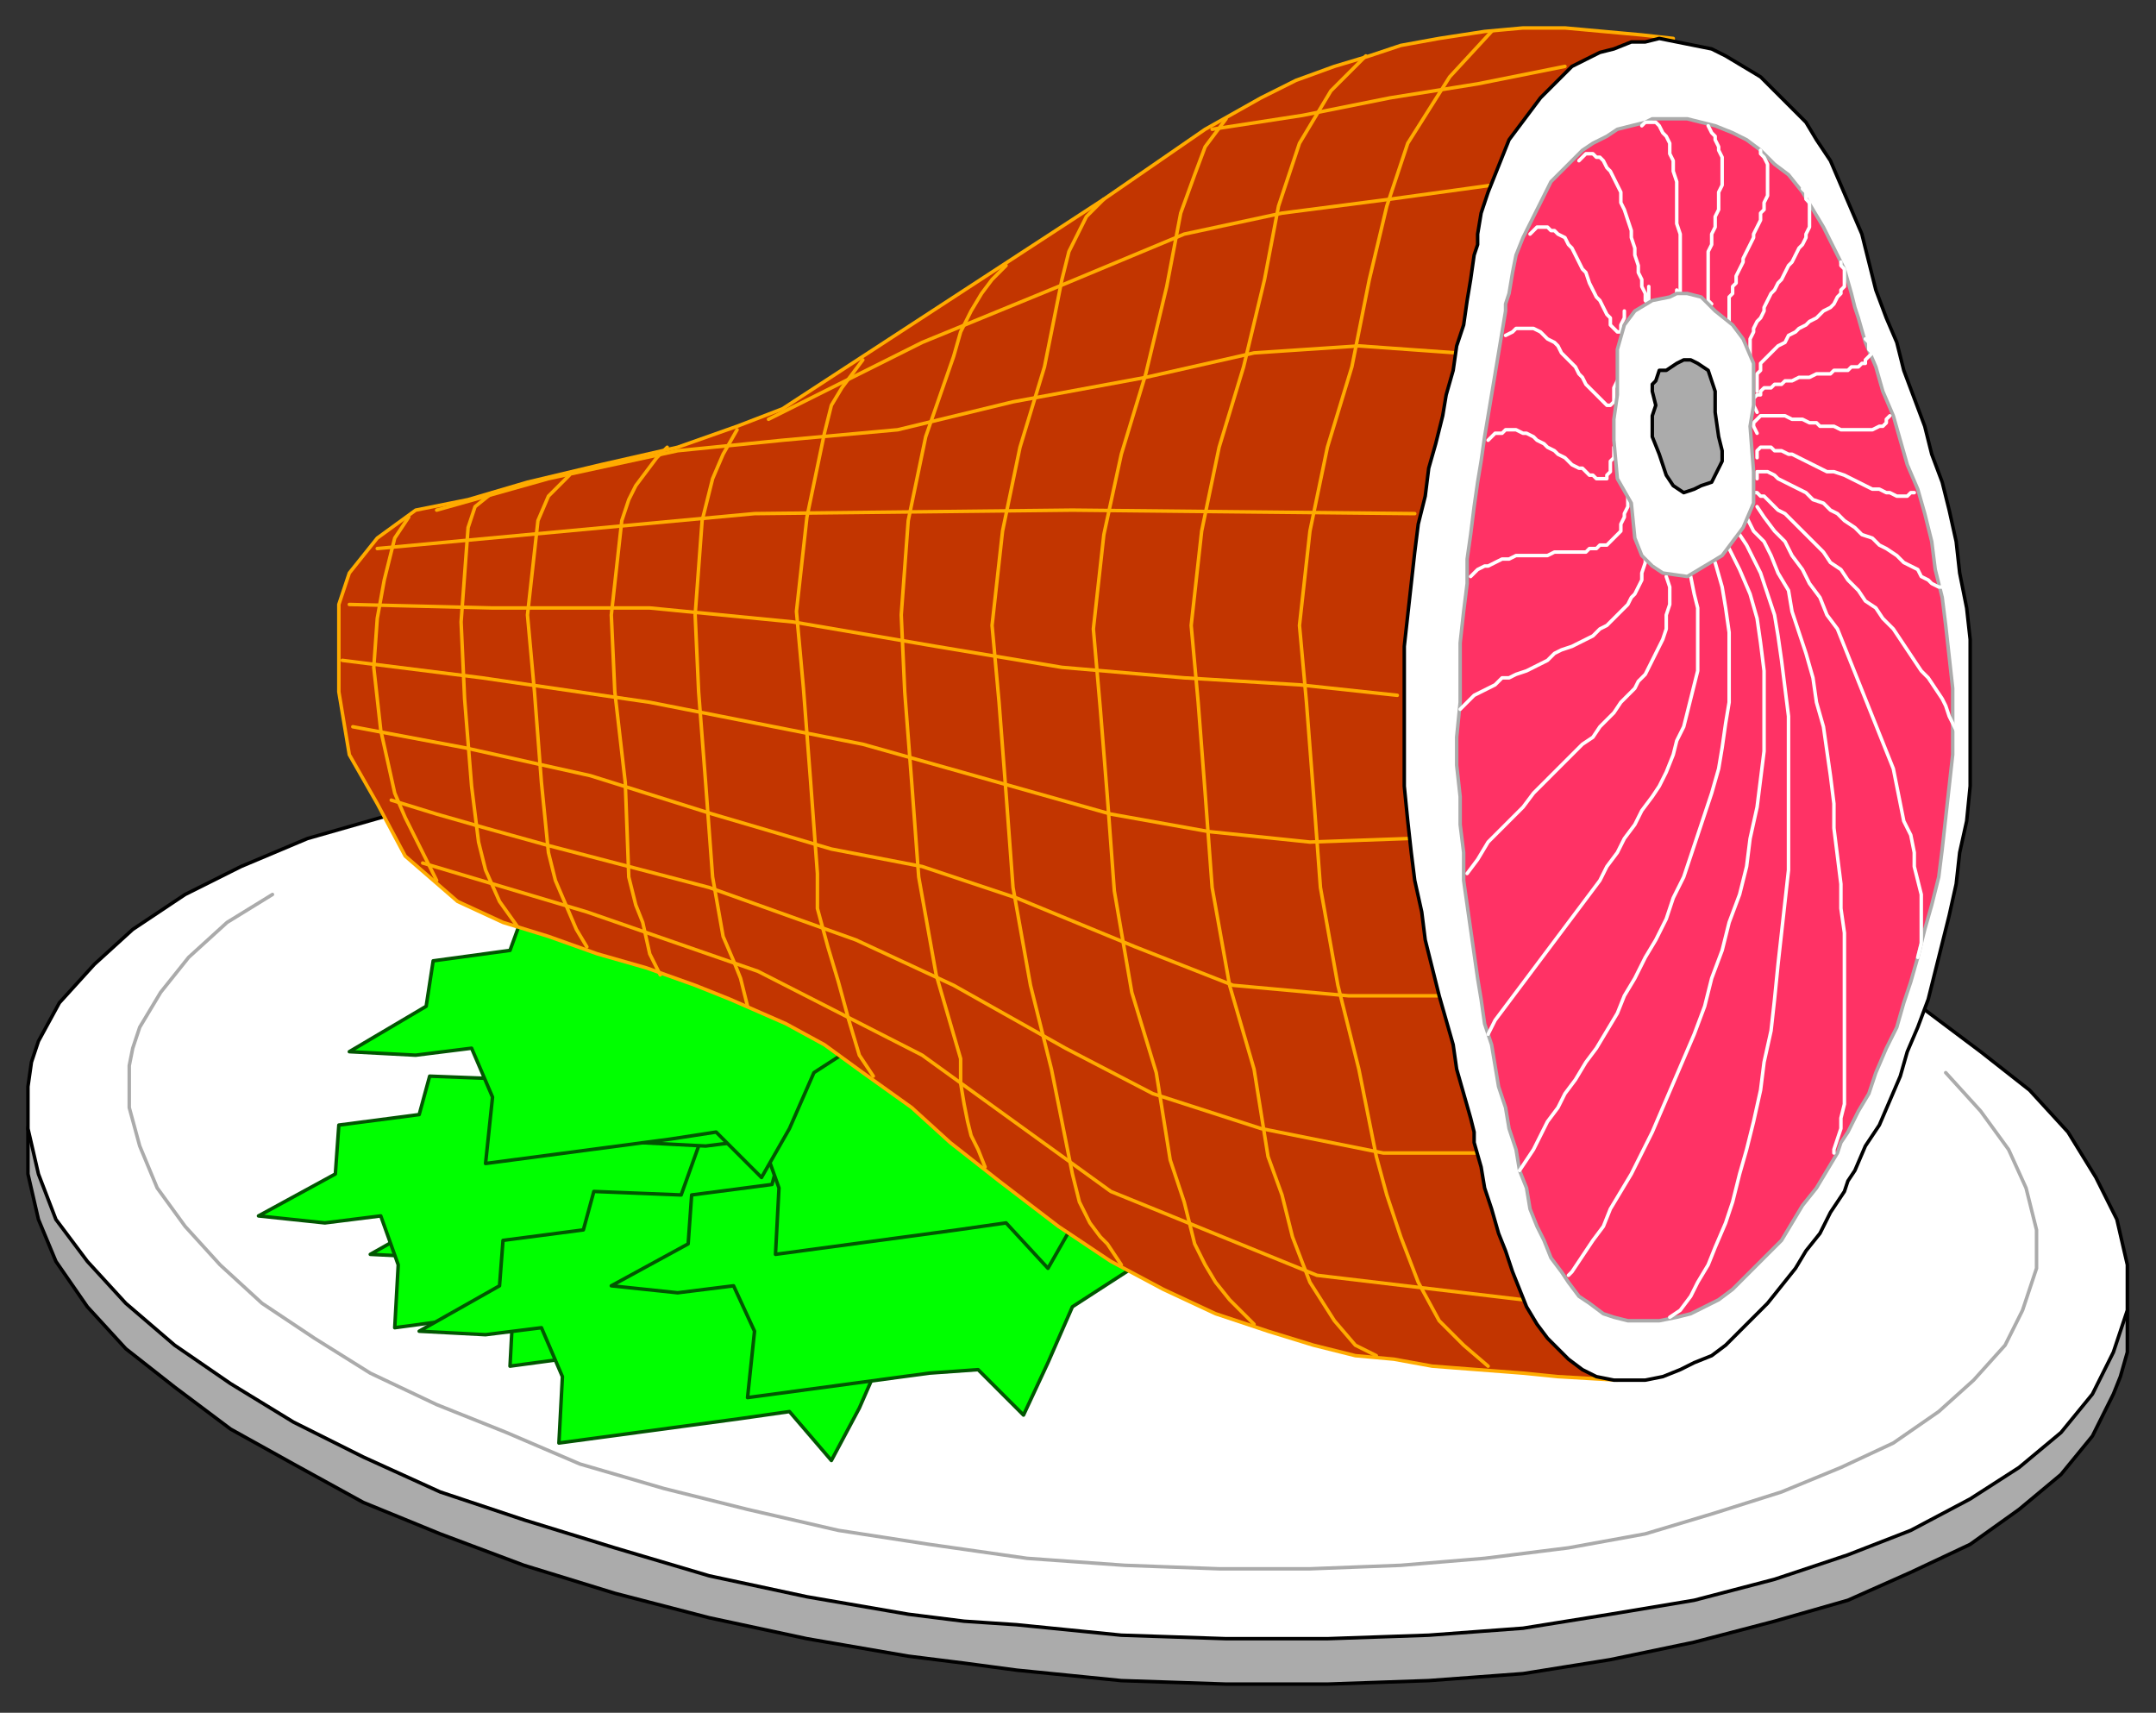<?xml version="1.0" encoding="UTF-8" standalone="no"?>
<svg
   xmlns:dc="http://purl.org/dc/elements/1.1/"
   xmlns:cc="http://creativecommons.org/ns#"
   xmlns:rdf="http://www.w3.org/1999/02/22-rdf-syntax-ns#"
   xmlns:svg="http://www.w3.org/2000/svg"
   xmlns="http://www.w3.org/2000/svg"
   xmlns:sodipodi="http://sodipodi.sourceforge.net/DTD/sodipodi-0.dtd"
   xmlns:inkscape="http://www.inkscape.org/namespaces/inkscape"
   version="1.0"
   width="130.605mm"
   height="103.738mm"
   id="svg119"
   sodipodi:docname="MEAT001.WMF">
  <rect width="100%" height="100%" fill="#333333" stroke="none"/>
  <sodipodi:namedview
     pagecolor="#ffffff"
     bordercolor="#666666"
     borderopacity="1"
     objecttolerance="10"
     gridtolerance="10"
     guidetolerance="10"
     inkscape:pageopacity="0"
     inkscape:pageshadow="2"
     inkscape:window-width="640"
     inkscape:window-height="480"
     id="namedview121" />
  <defs
     id="defs3">
    <pattern
       id="WMFhbasepattern"
       patternUnits="userSpaceOnUse"
       width="6"
       height="6"
       x="0"
       y="0" />
  </defs>
  <path
     style="fill:#ababab;fill-rule:evenodd;fill-opacity:1;stroke:#000000;stroke-width:0.8px;stroke-linecap:round;stroke-linejoin:round;stroke-miterlimit:4;stroke-dasharray:none;stroke-opacity:1;"
     d="  M 260.729,186.362   L 272.726,187.962   L 284.722,188.762   L 308.716,192.761   L 331.11,198.36   L 352.704,203.959   L 372.698,210.357   L 391.893,216.756   L 409.488,224.755   L 426.284,232.753   L 440.68,241.551   L 453.476,250.349   L 464.673,259.947   L 473.471,269.546   L 479.869,279.144   L 484.668,289.541   L 487.067,299.939   L 487.067,309.537   L 485.468,315.136   L 483.868,319.135   L 479.069,328.734   L 471.871,337.532   L 462.274,345.53   L 451.077,353.529   L 437.481,359.927   L 423.085,366.326   L 406.289,371.125   L 387.894,375.924   L 368.699,379.923   L 348.705,383.123   L 327.111,384.722   L 303.917,385.522   L 280.723,385.522   L 256.73,384.722   L 232.736,382.323   L 220.74,380.723   L 207.943,379.123   L 184.75,375.124   L 162.356,370.325   L 140.762,364.726   L 119.967,358.328   L 100.772,351.129   L 83.177,343.93   L 67.182,335.132   L 52.786,327.134   L 39.989,317.536   L 28.792,308.738   L 19.995,299.14   L 12.797,288.742   L 8.798,279.144   L 6.398,268.746   L 6.398,258.348   L 7.198,253.549   L 8.798,248.75   L 13.596,239.152   L 21.594,230.353   L 30.392,222.355   L 42.388,215.157   L 55.185,207.958   L 70.381,202.359   L 87.176,196.76   L 104.771,191.961   L 123.966,188.762   L 144.761,185.562   L 166.355,183.963   L 188.749,183.163   L 211.942,183.163   L 235.936,183.963   L 260.729,186.362  z "
     id="path5" />
  <path
     style="fill:#ffffff;fill-rule:evenodd;fill-opacity:1;stroke:#000000;stroke-width:0.8px;stroke-linecap:round;stroke-linejoin:round;stroke-miterlimit:4;stroke-dasharray:none;stroke-opacity:1;"
     d="  M 260.729,175.964   L 272.726,177.564   L 284.722,179.164   L 308.716,183.163   L 331.11,187.962   L 352.704,193.561   L 372.698,199.96   L 391.893,207.158   L 409.488,214.357   L 426.284,223.155   L 440.68,231.153   L 453.476,240.751   L 464.673,249.55   L 473.471,259.148   L 479.869,269.546   L 484.668,279.144   L 487.067,289.541   L 487.067,299.939   L 485.468,304.738   L 483.868,309.537   L 479.069,319.135   L 471.871,327.934   L 462.274,335.932   L 451.077,343.131   L 437.481,350.329   L 423.085,355.928   L 406.289,361.527   L 387.894,366.326   L 368.699,369.525   L 348.705,372.725   L 327.111,374.324   L 303.917,375.124   L 280.723,375.124   L 256.73,374.324   L 232.736,371.925   L 220.74,371.125   L 207.943,369.525   L 184.75,365.526   L 162.356,360.727   L 140.762,354.328   L 119.967,347.93   L 100.772,341.531   L 83.177,333.533   L 67.182,325.534   L 52.786,316.736   L 39.989,307.938   L 28.792,298.34   L 19.995,288.742   L 12.797,279.144   L 8.798,268.746   L 6.398,258.348   L 6.398,248.75   L 7.198,243.151   L 8.798,238.352   L 13.596,229.554   L 21.594,220.755   L 30.392,212.757   L 42.388,204.759   L 55.185,198.36   L 70.381,191.961   L 87.176,187.162   L 104.771,182.363   L 123.966,178.364   L 144.761,175.964   L 166.355,173.565   L 188.749,172.765   L 211.942,172.765   L 235.936,173.565   L 260.729,175.964  z "
     id="path7" />
  <path
     style="fill:none;stroke:#ababab;stroke-width:0.8px;stroke-linecap:round;stroke-linejoin:round;stroke-miterlimit:4;stroke-dasharray:none;stroke-opacity:1;"
     d="  M 445.478,245.55   L 453.476,254.349   L 459.875,263.147   L 463.873,271.945   L 466.273,281.543   L 466.273,290.341   L 464.673,295.14   L 463.074,299.939   L 459.075,307.938   L 451.877,315.936   L 443.879,323.135   L 433.482,330.333   L 421.485,335.932   L 407.889,341.531   L 392.693,346.33   L 376.697,351.129   L 359.102,354.328   L 339.907,356.728   L 320.712,358.328   L 299.918,359.127   L 279.124,359.127   L 257.53,358.328   L 235.136,356.728   L 223.939,355.128   L 212.742,353.529   L 191.948,350.329   L 171.153,345.53   L 151.959,340.731   L 132.764,335.132   L 115.968,327.934   L 99.973,321.535   L 84.777,314.336   L 71.98,306.338   L 59.984,298.34   L 50.386,289.541   L 42.388,280.743   L 35.99,271.945   L 31.991,262.347   L 29.592,253.549   L 29.592,243.951   L 30.392,239.952   L 31.991,235.152   L 36.79,227.154   L 43.188,219.156   L 51.986,211.157   L 62.383,204.759  "
     id="path9" />
  <path
     style="fill:#00ff00;fill-rule:evenodd;fill-opacity:1;stroke:#025602;stroke-width:0.8px;stroke-linecap:round;stroke-linejoin:round;stroke-miterlimit:4;stroke-dasharray:none;stroke-opacity:1;"
     d="  M 173.553,246.35   L 158.357,238.352   L 148.759,244.751   L 144.761,255.948   L 124.766,255.148   L 122.367,263.947   L 103.972,266.346   L 103.172,276.744   L 84.777,287.142   L 100.772,287.942   L 113.569,286.342   L 117.568,297.54   L 116.768,312.737   L 158.357,307.138   L 169.554,305.538   L 179.151,316.736   L 186.349,304.738   L 191.148,291.941   L 204.744,283.143   L 224.739,287.142   L 221.54,275.144   L 225.538,270.345   L 245.533,261.547   L 235.936,259.148   L 231.937,251.149   L 239.935,241.551   L 217.541,247.95   L 200.745,247.15   L 192.747,238.352   L 173.553,246.35  z "
     id="path11" />
  <path
     style="fill:#00ff00;fill-rule:evenodd;fill-opacity:1;stroke:#025602;stroke-width:0.8px;stroke-linecap:round;stroke-linejoin:round;stroke-miterlimit:4;stroke-dasharray:none;stroke-opacity:1;"
     d="  M 147.16,238.352   L 131.964,230.353   L 122.367,236.752   L 119.167,247.15   L 98.373,246.35   L 95.974,255.148   L 77.579,257.548   L 76.779,268.746   L 59.184,278.344   L 74.38,279.943   L 87.176,278.344   L 91.175,289.541   L 90.375,303.939   L 131.964,298.34   L 143.161,297.54   L 153.558,307.938   L 159.956,295.94   L 165.555,283.143   L 178.351,274.345   L 198.346,278.344   L 195.147,267.146   L 199.945,261.547   L 219.14,252.749   L 209.543,251.149   L 205.544,242.351   L 214.342,233.553   L 191.148,239.952   L 174.352,238.352   L 167.154,230.353   L 147.16,238.352  z "
     id="path13" />
  <path
     style="fill:#00ff00;fill-rule:evenodd;fill-opacity:1;stroke:#025602;stroke-width:0.8px;stroke-linecap:round;stroke-linejoin:round;stroke-miterlimit:4;stroke-dasharray:none;stroke-opacity:1;"
     d="  M 183.95,263.947   L 169.554,255.948   L 159.956,262.347   L 155.957,273.545   L 135.963,272.745   L 133.564,281.543   L 115.169,283.943   L 114.369,294.341   L 95.974,304.738   L 111.17,305.538   L 123.966,303.939   L 128.765,315.136   L 127.965,330.333   L 169.554,324.734   L 180.751,323.135   L 190.348,334.332   L 196.746,322.335   L 202.345,309.537   L 215.941,300.739   L 235.936,304.738   L 231.937,292.741   L 236.735,287.942   L 256.73,279.144   L 246.333,276.744   L 243.134,268.746   L 251.131,259.148   L 228.738,265.546   L 211.142,264.746   L 203.944,255.948   L 183.95,263.947  z "
     id="path15" />
  <path
     style="fill:#00ff00;fill-rule:evenodd;fill-opacity:1;stroke:#025602;stroke-width:0.8px;stroke-linecap:round;stroke-linejoin:round;stroke-miterlimit:4;stroke-dasharray:none;stroke-opacity:1;"
     d="  M 227.938,253.549   L 212.742,246.35   L 203.145,252.749   L 199.945,263.147   L 179.151,262.347   L 176.752,271.145   L 158.357,273.545   L 157.557,284.742   L 139.962,294.341   L 155.158,295.94   L 167.954,294.341   L 172.753,304.738   L 171.153,319.935   L 212.742,314.336   L 223.939,313.537   L 234.336,323.935   L 239.935,311.937   L 245.533,299.14   L 259.129,290.341   L 279.124,294.341   L 275.125,283.143   L 279.924,277.544   L 299.918,268.746   L 290.321,267.146   L 286.322,258.348   L 294.32,249.55   L 271.926,255.148   L 255.13,254.349   L 247.932,246.35   L 227.938,253.549  z "
     id="path17" />
  <path
     style="fill:#00ff00;fill-rule:evenodd;fill-opacity:1;stroke:#025602;stroke-width:0.8px;stroke-linecap:round;stroke-linejoin:round;stroke-miterlimit:4;stroke-dasharray:none;stroke-opacity:1;"
     d="  M 234.336,220.755   L 219.14,212.757   L 209.543,219.156   L 206.344,230.353   L 186.349,229.554   L 183.15,238.352   L 165.555,240.751   L 163.955,251.149   L 146.36,261.547   L 161.556,262.347   L 174.352,260.747   L 178.351,271.945   L 177.552,287.142   L 219.14,281.543   L 230.337,279.943   L 239.935,290.341   L 246.333,279.144   L 251.931,266.346   L 265.528,257.548   L 285.522,261.547   L 282.323,249.55   L 286.322,244.751   L 306.316,235.952   L 296.719,233.553   L 292.72,225.554   L 300.718,215.956   L 278.324,222.355   L 261.529,221.555   L 253.531,212.757   L 234.336,220.755  z "
     id="path19" />
  <path
     style="fill:#00ff00;fill-rule:evenodd;fill-opacity:1;stroke:#025602;stroke-width:0.8px;stroke-linecap:round;stroke-linejoin:round;stroke-miterlimit:4;stroke-dasharray:none;stroke-opacity:1;"
     d="  M 167.954,199.96   L 153.558,191.961   L 143.161,198.36   L 139.962,209.558   L 119.967,208.758   L 116.768,217.556   L 99.173,219.956   L 97.573,230.353   L 79.978,240.751   L 95.174,241.551   L 107.971,239.952   L 112.769,251.149   L 111.17,266.346   L 153.558,260.747   L 163.955,259.148   L 174.352,269.546   L 180.751,258.348   L 186.349,245.55   L 199.945,236.752   L 219.14,240.751   L 215.941,228.754   L 220.74,223.955   L 239.935,215.157   L 230.337,212.757   L 226.338,204.759   L 235.136,195.161   L 211.942,201.559   L 195.147,200.759   L 187.949,191.961   L 167.954,199.96  z "
     id="path21" />
  <path
     style="fill:#c23500;fill-rule:evenodd;fill-opacity:1;stroke:#ffab00;stroke-width:0.8px;stroke-linecap:round;stroke-linejoin:round;stroke-miterlimit:4;stroke-dasharray:none;stroke-opacity:1;"
     d="  M 288.721,22.395   L 275.925,29.594   L 252.731,45.591   L 234.336,57.588   L 215.941,69.586   L 197.546,81.584   L 179.151,93.581   L 168.754,97.58   L 155.158,102.379   L 137.562,106.379   L 120.767,110.378   L 107.171,114.377   L 95.174,116.776   L 86.376,123.175   L 79.978,131.173   L 77.579,138.372   L 77.579,147.17   L 77.579,158.368   L 79.978,172.765   L 86.376,183.963   L 92.775,195.96   L 104.771,206.358   L 115.169,211.157   L 125.566,214.357   L 136.763,218.356   L 147.96,221.555   L 159.157,225.554   L 167.154,228.754   L 179.951,234.353   L 188.749,239.152   L 197.546,245.55   L 208.743,253.549   L 217.541,261.547   L 228.738,270.345   L 242.334,280.743   L 254.331,288.742   L 266.327,295.14   L 278.324,300.739   L 290.321,304.738   L 300.718,307.938   L 310.315,310.337   L 319.113,311.137   L 327.911,312.737   L 338.308,313.537   L 348.705,314.336   L 356.703,315.136   L 370.299,315.936   L 383.095,8.798   L 375.897,7.998   L 358.302,6.399   L 348.705,6.399   L 339.907,7.199   L 329.51,8.798   L 320.712,10.398   L 313.514,12.797   L 305.517,15.197   L 296.719,18.396   L 288.721,22.395  z "
     id="path23" />
  <path
     style="fill:none;stroke:#ffab00;stroke-width:0.8px;stroke-linecap:round;stroke-linejoin:round;stroke-miterlimit:4;stroke-dasharray:none;stroke-opacity:1;"
     d="  M 341.507,7.199   L 331.909,17.596   L 322.312,32.793   L 317.513,47.19   L 313.514,63.987   L 309.516,83.983   L 303.917,102.379   L 299.918,121.575   L 297.519,143.171   L 299.118,160.768   L 300.718,181.563   L 302.318,203.159   L 306.316,225.554   L 311.115,244.751   L 315.114,264.746   L 317.513,273.545   L 320.712,283.143   L 324.711,293.541   L 329.51,302.339   L 335.109,307.938   L 340.707,312.737  "
     id="path25" />
  <path
     style="fill:none;stroke:#ffab00;stroke-width:0.8px;stroke-linecap:round;stroke-linejoin:round;stroke-miterlimit:4;stroke-dasharray:none;stroke-opacity:1;"
     d="  M 312.715,12.797   L 304.717,20.796   L 297.519,32.793   L 292.72,47.19   L 289.521,63.987   L 284.722,83.983   L 279.124,102.379   L 275.125,121.575   L 272.726,143.171   L 274.325,160.768   L 275.925,181.563   L 277.524,203.159   L 281.523,225.554   L 287.122,244.751   L 290.321,264.746   L 293.52,273.545   L 295.919,283.143   L 299.918,293.541   L 305.517,302.339   L 310.315,307.938   L 315.114,310.337  "
     id="path27" />
  <path
     style="fill:none;stroke:#ffab00;stroke-width:0.8px;stroke-linecap:round;stroke-linejoin:round;stroke-miterlimit:4;stroke-dasharray:none;stroke-opacity:1;"
     d="  M 280.723,27.195   L 275.925,33.593   L 273.525,39.992   L 270.326,48.79   L 267.127,65.587   L 262.328,85.583   L 256.73,103.979   L 252.731,122.375   L 250.332,143.971   L 251.931,162.367   L 253.531,182.363   L 255.13,203.959   L 259.129,227.154   L 264.728,245.55   L 267.927,265.546   L 271.126,275.144   L 273.525,284.742   L 275.925,289.541   L 278.324,293.541   L 281.523,297.54   L 287.122,303.139  "
     id="path29" />
  <path
     style="fill:none;stroke:#ffab00;stroke-width:0.8px;stroke-linecap:round;stroke-linejoin:round;stroke-miterlimit:4;stroke-dasharray:none;stroke-opacity:1;"
     d="  M 252.731,45.591   L 248.732,49.59   L 247.133,52.789   L 244.733,57.588   L 243.134,63.987   L 239.135,83.983   L 233.536,102.379   L 229.537,121.575   L 227.138,143.171   L 228.738,160.768   L 230.337,181.563   L 231.937,203.159   L 235.936,225.554   L 240.734,244.751   L 244.733,264.746   L 245.533,268.746   L 247.133,275.144   L 249.532,279.943   L 251.931,283.143   L 253.531,284.742   L 256.73,289.541  "
     id="path31" />
  <path
     style="fill:none;stroke:#ffab00;stroke-width:0.8px;stroke-linecap:round;stroke-linejoin:round;stroke-miterlimit:4;stroke-dasharray:none;stroke-opacity:1;"
     d="  M 230.337,60.788   L 227.138,63.987   L 224.739,67.186   L 222.339,71.186   L 219.94,75.985   L 218.34,81.584   L 211.942,99.98   L 207.943,119.176   L 206.344,140.772   L 207.143,158.368   L 208.743,179.164   L 210.343,200.759   L 214.342,223.155   L 219.94,242.351   L 219.94,247.95   L 220.74,252.749   L 221.54,256.748   L 222.339,259.947   L 223.939,263.147   L 225.538,267.146  "
     id="path33" />
  <path
     style="fill:none;stroke:#ffab00;stroke-width:0.8px;stroke-linecap:round;stroke-linejoin:round;stroke-miterlimit:4;stroke-dasharray:none;stroke-opacity:1;"
     d="  M 197.546,82.383   L 195.147,85.583   L 192.747,88.782   L 190.348,92.781   L 188.749,99.18   L 184.75,118.376   L 182.35,139.972   L 183.95,157.568   L 185.549,178.364   L 187.149,199.96   L 187.149,207.958   L 189.548,216.756   L 191.948,224.755   L 194.347,233.553   L 196.746,241.551   L 199.945,246.35  "
     id="path35" />
  <path
     style="fill:none;stroke:#ffab00;stroke-width:0.8px;stroke-linecap:round;stroke-linejoin:round;stroke-miterlimit:4;stroke-dasharray:none;stroke-opacity:1;"
     d="  M 168.754,98.38   L 165.555,103.979   L 163.155,109.578   L 160.756,119.176   L 159.157,140.772   L 159.956,158.368   L 161.556,179.164   L 163.155,200.759   L 165.555,214.357   L 167.954,219.956   L 169.554,223.955   L 171.153,230.353  "
     id="path37" />
  <path
     style="fill:none;stroke:#ffab00;stroke-width:0.8px;stroke-linecap:round;stroke-linejoin:round;stroke-miterlimit:4;stroke-dasharray:none;stroke-opacity:1;"
     d="  M 152.758,102.379   L 150.359,104.779   L 147.96,107.978   L 145.56,111.178   L 143.961,114.377   L 142.361,119.176   L 139.962,140.772   L 140.762,158.368   L 143.161,179.164   L 143.961,200.759   L 145.56,207.158   L 147.16,211.157   L 148.759,218.356   L 151.159,223.155  "
     id="path39" />
  <path
     style="fill:none;stroke:#ffab00;stroke-width:0.8px;stroke-linecap:round;stroke-linejoin:round;stroke-miterlimit:4;stroke-dasharray:none;stroke-opacity:1;"
     d="  M 130.364,108.778   L 125.566,113.577   L 123.166,119.176   L 120.767,140.772   L 122.367,158.368   L 123.966,179.164   L 125.566,195.161   L 127.165,201.559   L 129.565,207.158   L 131.964,212.757   L 134.363,216.756  "
     id="path41" />
  <path
     style="fill:none;stroke:#ffab00;stroke-width:0.8px;stroke-linecap:round;stroke-linejoin:round;stroke-miterlimit:4;stroke-dasharray:none;stroke-opacity:1;"
     d="  M 112.769,112.777   L 108.77,115.977   L 107.171,120.776   L 105.571,142.371   L 106.371,159.968   L 107.971,179.964   L 109.57,192.761   L 111.17,199.16   L 114.369,206.358   L 118.368,211.957  "
     id="path43" />
  <path
     style="fill:none;stroke:#ffab00;stroke-width:0.8px;stroke-linecap:round;stroke-linejoin:round;stroke-miterlimit:4;stroke-dasharray:none;stroke-opacity:1;"
     d="  M 93.574,118.376   L 90.375,123.175   L 87.976,132.773   L 86.376,141.571   L 85.577,152.769   L 87.176,167.166   L 90.375,181.563   L 92.775,187.162   L 95.974,193.561   L 99.973,201.559  "
     id="path45" />
  <path
     style="fill:none;stroke:#ffab00;stroke-width:0.8px;stroke-linecap:round;stroke-linejoin:round;stroke-miterlimit:4;stroke-dasharray:none;stroke-opacity:1;"
     d="  M 78.379,151.169   L 110.37,155.169   L 148.759,160.768   L 197.546,170.366   L 254.331,186.362   L 276.724,190.362   L 299.918,192.761   L 322.312,191.961  "
     id="path47" />
  <path
     style="fill:none;stroke:#ffab00;stroke-width:0.8px;stroke-linecap:round;stroke-linejoin:round;stroke-miterlimit:4;stroke-dasharray:none;stroke-opacity:1;"
     d="  M 80.778,166.366   L 106.371,171.165   L 135.163,177.564   L 163.155,186.362   L 190.348,194.361   L 211.142,198.36   L 232.736,205.558   L 259.929,216.756   L 282.323,225.554   L 308.716,227.954   L 329.51,227.954  "
     id="path49" />
  <path
     style="fill:none;stroke:#ffab00;stroke-width:0.8px;stroke-linecap:round;stroke-linejoin:round;stroke-miterlimit:4;stroke-dasharray:none;stroke-opacity:1;"
     d="  M 79.978,138.372   L 112.769,139.172   L 148.759,139.172   L 181.55,142.371   L 214.342,147.97   L 243.134,152.769   L 271.126,155.169   L 297.519,156.768   L 319.913,159.168  "
     id="path51" />
  <path
     style="fill:none;stroke:#ffab00;stroke-width:0.8px;stroke-linecap:round;stroke-linejoin:round;stroke-miterlimit:4;stroke-dasharray:none;stroke-opacity:1;"
     d="  M 86.376,125.575   L 172.753,117.576   L 245.533,116.776   L 323.912,117.576  "
     id="path53" />
  <path
     style="fill:none;stroke:#ffab00;stroke-width:0.8px;stroke-linecap:round;stroke-linejoin:round;stroke-miterlimit:4;stroke-dasharray:none;stroke-opacity:1;"
     d="  M 99.973,116.776   L 125.566,109.578   L 155.158,103.179   L 179.151,100.78   L 205.544,98.38   L 231.937,91.981   L 262.328,86.383   L 287.122,80.784   L 311.115,79.184   L 333.509,80.784  "
     id="path55" />
  <path
     style="fill:none;stroke:#ffab00;stroke-width:0.8px;stroke-linecap:round;stroke-linejoin:round;stroke-miterlimit:4;stroke-dasharray:none;stroke-opacity:1;"
     d="  M 341.507,42.391   L 318.313,45.591   L 293.52,48.79   L 271.126,53.589   L 242.334,65.587   L 211.142,78.384   L 175.952,95.981  "
     id="path57" />
  <path
     style="fill:none;stroke:#ffab00;stroke-width:0.8px;stroke-linecap:round;stroke-linejoin:round;stroke-miterlimit:4;stroke-dasharray:none;stroke-opacity:1;"
     d="  M 358.302,15.197   L 338.308,19.196   L 318.313,22.395   L 298.319,26.395   L 277.524,29.594  "
     id="path59" />
  <path
     style="fill:none;stroke:#ffab00;stroke-width:0.8px;stroke-linecap:round;stroke-linejoin:round;stroke-miterlimit:4;stroke-dasharray:none;stroke-opacity:1;"
     d="  M 338.308,263.947   L 316.714,263.947   L 288.721,258.348   L 263.928,250.349   L 243.933,239.952   L 218.34,225.554   L 195.947,215.157   L 162.356,203.159   L 143.961,198.36   L 125.566,193.561   L 111.17,189.562   L 99.973,186.362   L 89.576,183.163  "
     id="path61" />
  <path
     style="fill:none;stroke:#ffab00;stroke-width:0.8px;stroke-linecap:round;stroke-linejoin:round;stroke-miterlimit:4;stroke-dasharray:none;stroke-opacity:1;"
     d="  M 96.774,197.56   L 134.363,208.758   L 173.553,222.355   L 211.142,241.551   L 254.331,272.745   L 301.518,291.941   L 348.705,297.54  "
     id="path63" />
  <path
     style="fill:#ffffff;fill-rule:evenodd;fill-opacity:1;stroke:#000000;stroke-width:0.8px;stroke-linecap:round;stroke-linejoin:round;stroke-miterlimit:4;stroke-dasharray:none;stroke-opacity:1;"
     d="  M 373.498,9.598   L 375.098,9.598   L 376.697,9.598   L 379.896,8.798   L 383.895,9.598   L 387.894,10.398   L 391.893,11.198   L 395.092,12.797   L 399.091,15.197   L 403.09,17.596   L 406.289,20.796   L 409.488,23.995   L 413.487,27.994   L 415.887,31.994   L 419.086,36.793   L 421.485,42.391   L 423.884,47.99   L 426.284,53.589   L 427.083,56.789   L 427.883,59.988   L 429.483,66.387   L 431.882,72.785   L 434.281,78.384   L 435.881,84.783   L 438.28,91.182   L 440.68,97.58   L 442.279,103.979   L 444.679,110.378   L 446.278,116.776   L 447.878,123.975   L 448.678,131.173   L 450.277,139.172   L 451.077,146.37   L 451.077,154.369   L 451.077,163.167   L 451.077,167.166   L 451.077,171.165   L 451.077,179.964   L 450.277,187.962   L 448.678,195.161   L 447.878,202.359   L 446.278,209.558   L 444.679,215.956   L 443.079,222.355   L 441.48,228.754   L 439.08,235.152   L 436.681,240.751   L 435.081,246.35   L 432.682,251.949   L 430.283,257.548   L 427.083,262.347   L 424.684,267.946   L 423.085,270.345   L 422.285,272.745   L 419.086,277.544   L 416.686,282.343   L 413.487,286.342   L 411.088,290.341   L 407.889,294.341   L 404.69,298.34   L 401.49,301.539   L 398.291,304.738   L 395.092,307.938   L 391.893,310.337   L 387.894,311.937   L 384.695,313.537   L 380.696,315.136   L 376.697,315.936   L 373.498,315.936   L 371.099,315.936   L 369.499,315.936   L 365.5,315.136   L 362.301,313.537   L 359.102,311.137   L 356.703,308.738   L 354.303,306.338   L 351.904,303.139   L 349.505,299.14   L 347.905,295.14   L 346.305,291.141   L 344.706,286.342   L 343.106,282.343   L 341.507,276.744   L 339.907,271.945   L 339.107,267.146   L 337.508,261.547   L 337.508,259.148   L 336.708,255.948   L 335.109,250.349   L 333.509,244.751   L 332.709,239.152   L 331.11,233.553   L 329.51,227.954   L 327.911,221.555   L 326.311,215.157   L 325.511,208.758   L 323.912,201.559   L 323.112,195.161   L 322.312,187.962   L 321.512,179.964   L 321.512,172.765   L 321.512,164.767   L 321.512,155.968   L 321.512,151.969   L 321.512,147.97   L 322.312,140.772   L 323.112,133.573   L 323.912,126.374   L 324.711,119.976   L 326.311,113.577   L 327.111,107.178   L 328.71,101.579   L 330.31,95.181   L 331.11,90.382   L 332.709,84.783   L 333.509,79.184   L 335.109,74.385   L 335.908,68.786   L 336.708,63.987   L 337.508,58.388   L 338.308,55.989   L 338.308,53.589   L 339.107,48.79   L 340.707,43.991   L 342.307,39.992   L 343.906,35.993   L 345.506,31.994   L 347.905,28.794   L 350.304,25.595   L 352.704,22.395   L 355.103,19.996   L 357.502,17.596   L 359.902,15.197   L 363.101,13.597   L 366.3,11.998   L 369.499,11.198   L 373.498,9.598  z "
     id="path65" />
  <path
     style="fill:#ff3265;fill-rule:evenodd;fill-opacity:1;stroke:#ababab;stroke-width:0.8px;stroke-linecap:round;stroke-linejoin:round;stroke-miterlimit:4;stroke-dasharray:none;stroke-opacity:1;"
     d="  M 376.697,27.994   L 378.297,27.195   L 379.896,27.195   L 383.095,27.195   L 386.295,27.195   L 389.494,27.994   L 392.693,28.794   L 396.692,30.394   L 399.891,31.994   L 403.09,34.393   L 406.289,37.592   L 409.488,39.992   L 412.687,43.991   L 415.087,47.99   L 417.486,51.989   L 419.885,56.789   L 422.285,61.588   L 423.884,67.186   L 424.684,70.386   L 425.484,72.785   L 427.083,78.384   L 429.483,83.983   L 431.082,89.582   L 433.482,95.181   L 435.081,100.78   L 436.681,106.379   L 439.08,111.977   L 440.68,117.576   L 442.279,123.975   L 443.079,130.374   L 444.679,136.772   L 445.478,143.171   L 446.278,150.37   L 447.078,157.568   L 447.078,165.567   L 447.078,169.566   L 447.078,172.765   L 446.278,179.964   L 445.478,187.162   L 444.679,194.361   L 443.879,200.759   L 442.279,207.158   L 440.68,212.757   L 439.08,219.156   L 437.481,224.755   L 435.881,229.554   L 434.281,235.152   L 431.882,239.952   L 429.483,245.55   L 427.883,250.349   L 425.484,254.349   L 423.085,259.148   L 421.485,261.547   L 420.685,263.947   L 418.286,267.946   L 415.887,271.945   L 412.687,275.944   L 410.288,279.943   L 407.889,283.943   L 404.69,287.142   L 402.29,289.541   L 399.091,292.741   L 396.692,295.14   L 393.493,297.54   L 390.293,299.14   L 387.094,300.739   L 383.895,301.539   L 379.896,302.339   L 376.697,302.339   L 374.298,302.339   L 372.698,302.339   L 369.499,301.539   L 367.1,300.739   L 363.901,298.34   L 361.501,296.74   L 359.102,293.541   L 357.502,291.141   L 355.103,287.942   L 353.504,283.943   L 351.904,280.743   L 350.304,276.744   L 349.505,271.945   L 347.905,267.946   L 347.105,263.147   L 345.506,258.348   L 344.706,253.549   L 343.906,251.149   L 343.106,248.75   L 342.307,243.951   L 341.507,239.152   L 339.907,234.353   L 339.107,228.754   L 338.308,223.955   L 337.508,218.356   L 336.708,212.757   L 335.908,207.158   L 335.109,201.559   L 335.109,195.161   L 334.309,188.762   L 334.309,182.363   L 333.509,175.165   L 333.509,168.766   L 334.309,160.768   L 334.309,157.568   L 334.309,153.569   L 334.309,147.17   L 335.109,139.972   L 335.908,133.573   L 335.908,127.974   L 336.708,122.375   L 337.508,115.977   L 338.308,110.378   L 339.107,105.579   L 339.907,99.98   L 340.707,95.181   L 341.507,90.382   L 342.307,85.583   L 343.106,80.784   L 343.906,75.985   L 344.706,71.186   L 344.706,69.586   L 345.506,67.186   L 346.305,62.387   L 347.105,58.388   L 348.705,54.389   L 350.304,51.19   L 351.904,47.99   L 353.504,44.791   L 355.103,41.592   L 357.502,39.192   L 359.902,36.793   L 362.301,34.393   L 364.7,32.793   L 367.9,31.194   L 370.299,29.594   L 373.498,28.794   L 376.697,27.994  z "
     id="path67" />
  <path
     style="fill:none;stroke:#ffffff;stroke-width:0.8px;stroke-linecap:round;stroke-linejoin:round;stroke-miterlimit:4;stroke-dasharray:none;stroke-opacity:1;"
     d="  M 387.094,131.973   L 387.894,135.973   L 388.694,139.172   L 388.694,143.171   L 388.694,146.37   L 388.694,149.57   L 388.694,153.569   L 387.894,156.768   L 387.094,159.968   L 386.295,163.167   L 385.495,166.366   L 383.895,169.566   L 383.095,172.765   L 381.496,176.764   L 379.896,179.964   L 378.297,182.363   L 375.897,185.562   L 374.298,188.762   L 371.899,191.961   L 370.299,195.161   L 367.9,198.36   L 366.3,201.559   L 363.901,204.759   L 361.501,207.958   L 359.102,211.157   L 356.703,214.357   L 354.303,217.556   L 351.904,220.755   L 349.505,223.955   L 347.105,227.154   L 344.706,230.353   L 342.307,233.553   L 340.707,236.752  "
     id="path69" />
  <path
     style="fill:none;stroke:#ffffff;stroke-width:0.8px;stroke-linecap:round;stroke-linejoin:round;stroke-miterlimit:4;stroke-dasharray:none;stroke-opacity:1;"
     d="  M 392.693,128.774   L 394.292,134.373   L 395.092,139.172   L 395.892,144.771   L 395.892,150.37   L 395.892,155.169   L 395.892,160.768   L 395.092,165.567   L 394.292,171.165   L 393.493,175.964   L 391.893,181.563   L 390.293,186.362   L 388.694,191.161   L 387.094,195.96   L 385.495,200.759   L 383.095,205.558   L 381.496,210.357   L 379.097,215.157   L 376.697,219.156   L 374.298,223.955   L 371.899,227.954   L 370.299,231.953   L 367.9,235.952   L 365.5,239.952   L 363.101,243.151   L 360.702,247.15   L 358.302,250.349   L 356.703,253.549   L 354.303,256.748   L 352.704,259.947   L 351.104,263.147   L 349.505,265.546   L 347.905,267.946  "
     id="path71" />
  <path
     style="fill:none;stroke:#ffffff;stroke-width:0.8px;stroke-linecap:round;stroke-linejoin:round;stroke-miterlimit:4;stroke-dasharray:none;stroke-opacity:1;"
     d="  M 395.892,125.575   L 398.291,130.374   L 400.691,135.973   L 402.29,141.571   L 403.09,147.17   L 403.89,153.569   L 403.89,159.168   L 403.89,165.567   L 403.89,171.965   L 403.09,178.364   L 402.29,184.763   L 400.691,191.961   L 399.891,198.36   L 398.291,204.759   L 395.892,211.157   L 394.292,217.556   L 391.893,223.955   L 390.293,230.353   L 387.894,236.752   L 385.495,242.351   L 383.095,247.95   L 380.696,253.549   L 378.297,259.148   L 375.897,263.947   L 373.498,268.746   L 371.099,272.745   L 368.699,276.744   L 367.1,280.743   L 364.7,283.943   L 363.101,286.342   L 361.501,288.742   L 359.902,291.141   L 359.102,291.941  "
     id="path73" />
  <path
     style="fill:none;stroke:#ffffff;stroke-width:0.8px;stroke-linecap:round;stroke-linejoin:round;stroke-miterlimit:4;stroke-dasharray:none;stroke-opacity:1;"
     d="  M 391.893,69.586   L 391.093,68.786   L 391.093,67.186   L 391.093,66.387   L 391.093,65.587   L 391.093,63.987   L 391.093,62.387   L 391.093,61.588   L 391.093,59.988   L 391.093,59.188   L 391.093,57.588   L 391.893,55.989   L 391.893,55.189   L 391.893,53.589   L 392.693,51.989   L 392.693,50.39   L 392.693,49.59   L 393.493,47.99   L 393.493,46.391   L 393.493,44.791   L 393.493,43.991   L 394.292,42.391   L 394.292,40.792   L 394.292,39.992   L 394.292,38.392   L 394.292,36.793   L 394.292,35.993   L 393.493,34.393   L 393.493,33.593   L 392.693,31.994   L 392.693,31.194   L 391.893,30.394   L 391.093,28.794  "
     id="path75" />
  <path
     style="fill:none;stroke:#ffffff;stroke-width:0.8px;stroke-linecap:round;stroke-linejoin:round;stroke-miterlimit:4;stroke-dasharray:none;stroke-opacity:1;"
     d="  M 396.692,75.185   L 395.892,74.385   L 395.892,72.785   L 395.892,71.985   L 395.892,71.186   L 395.892,69.586   L 395.892,67.986   L 396.692,67.186   L 396.692,65.587   L 397.492,64.787   L 397.492,63.187   L 398.291,61.588   L 399.091,59.988   L 399.091,59.188   L 399.891,57.588   L 400.691,55.989   L 401.49,54.389   L 401.49,53.589   L 402.29,51.989   L 403.09,50.39   L 403.09,48.79   L 403.89,47.99   L 403.89,46.391   L 404.69,44.791   L 404.69,43.991   L 404.69,42.391   L 404.69,40.792   L 404.69,39.992   L 404.69,38.392   L 404.69,37.592   L 403.89,35.993   L 403.09,35.193   L 403.09,34.393  "
     id="path77" />
  <path
     style="fill:none;stroke:#ffffff;stroke-width:0.8px;stroke-linecap:round;stroke-linejoin:round;stroke-miterlimit:4;stroke-dasharray:none;stroke-opacity:1;"
     d="  M 400.691,82.383   L 400.691,80.784   L 400.691,79.984   L 400.691,78.384   L 400.691,77.584   L 401.49,75.985   L 401.49,75.185   L 402.29,73.585   L 403.09,72.785   L 403.89,71.186   L 403.89,70.386   L 404.69,68.786   L 405.489,67.186   L 406.289,66.387   L 407.089,64.787   L 407.889,63.987   L 408.688,62.387   L 409.488,60.788   L 410.288,59.988   L 411.088,58.388   L 411.888,56.789   L 412.687,55.989   L 413.487,54.389   L 413.487,53.589   L 414.287,51.989   L 414.287,51.19   L 414.287,49.59   L 414.287,48.79   L 414.287,47.19   L 414.287,46.391   L 413.487,45.591   L 413.487,43.991   L 412.687,43.191  "
     id="path79" />
  <path
     style="fill:none;stroke:#ffffff;stroke-width:0.8px;stroke-linecap:round;stroke-linejoin:round;stroke-miterlimit:4;stroke-dasharray:none;stroke-opacity:1;"
     d="  M 402.29,89.582   L 402.29,88.782   L 402.29,87.182   L 402.29,86.383   L 402.29,85.583   L 403.09,84.783   L 403.09,83.183   L 403.89,82.383   L 404.69,81.584   L 405.489,80.784   L 406.289,79.984   L 407.089,79.184   L 408.688,78.384   L 409.488,76.784   L 411.088,75.985   L 411.888,75.185   L 413.487,74.385   L 414.287,73.585   L 415.887,72.785   L 416.686,71.985   L 417.486,71.186   L 419.086,70.386   L 419.885,69.586   L 420.685,67.986   L 421.485,67.186   L 421.485,66.387   L 422.285,65.587   L 422.285,64.787   L 422.285,63.987   L 422.285,62.387   L 422.285,61.588   L 421.485,60.788   L 421.485,59.988  "
     id="path81" />
  <path
     style="fill:none;stroke:#ffffff;stroke-width:0.8px;stroke-linecap:round;stroke-linejoin:round;stroke-miterlimit:4;stroke-dasharray:none;stroke-opacity:1;"
     d="  M 402.29,94.381   L 401.49,92.781   L 401.49,91.981   L 401.49,91.182   L 402.29,90.382   L 403.09,90.382   L 403.09,89.582   L 403.89,88.782   L 405.489,88.782   L 406.289,87.982   L 407.889,87.982   L 408.688,87.182   L 410.288,87.182   L 411.888,86.383   L 412.687,86.383   L 414.287,86.383   L 415.887,85.583   L 417.486,85.583   L 419.086,85.583   L 419.885,84.783   L 421.485,84.783   L 423.085,84.783   L 423.884,83.983   L 425.484,83.983   L 426.284,83.183   L 427.083,83.183   L 427.083,82.383   L 427.883,81.584   L 428.683,80.784   L 428.683,80.784   L 427.883,79.984   L 427.883,78.384   L 427.083,77.584  "
     id="path83" />
  <path
     style="fill:none;stroke:#ffffff;stroke-width:0.8px;stroke-linecap:round;stroke-linejoin:round;stroke-miterlimit:4;stroke-dasharray:none;stroke-opacity:1;"
     d="  M 402.29,99.18   L 401.49,97.58   L 401.49,96.78   L 401.49,96.78   L 402.29,95.981   L 403.09,95.181   L 403.89,95.181   L 403.89,95.181   L 405.489,95.181   L 406.289,95.181   L 407.089,95.181   L 408.688,95.181   L 410.288,95.981   L 411.088,95.981   L 412.687,95.981   L 414.287,96.78   L 415.887,96.78   L 416.686,97.58   L 418.286,97.58   L 419.885,97.58   L 421.485,98.38   L 422.285,98.38   L 423.884,98.38   L 425.484,98.38   L 427.083,98.38   L 427.883,98.38   L 428.683,98.38   L 430.283,97.58   L 431.082,97.58   L 431.882,96.78   L 431.882,95.981   L 432.682,95.181  "
     id="path85" />
  <path
     style="fill:none;stroke:#ffffff;stroke-width:0.8px;stroke-linecap:round;stroke-linejoin:round;stroke-miterlimit:4;stroke-dasharray:none;stroke-opacity:1;"
     d="  M 402.29,104.779   L 402.29,103.979   L 402.29,103.179   L 402.29,103.179   L 403.09,102.379   L 403.89,102.379   L 404.69,102.379   L 405.489,102.379   L 406.289,103.179   L 407.889,103.179   L 409.488,103.979   L 410.288,103.979   L 411.888,104.779   L 413.487,105.579   L 415.087,106.379   L 416.686,107.178   L 418.286,107.978   L 419.885,107.978   L 422.285,108.778   L 423.884,109.578   L 425.484,110.378   L 427.083,111.178   L 428.683,111.977   L 430.283,111.977   L 431.882,112.777   L 432.682,112.777   L 434.281,113.577   L 435.081,113.577   L 436.681,113.577   L 437.481,112.777   L 438.28,112.777  "
     id="path87" />
  <path
     style="fill:none;stroke:#ffffff;stroke-width:0.8px;stroke-linecap:round;stroke-linejoin:round;stroke-miterlimit:4;stroke-dasharray:none;stroke-opacity:1;"
     d="  M 402.29,109.578   L 402.29,108.778   L 402.29,108.778   L 402.29,107.978   L 403.09,107.978   L 403.89,107.978   L 404.69,107.978   L 406.289,108.778   L 407.089,109.578   L 408.688,110.378   L 410.288,111.178   L 411.888,111.977   L 413.487,112.777   L 415.087,114.377   L 417.486,115.177   L 419.086,116.776   L 420.685,117.576   L 422.285,119.176   L 424.684,120.776   L 426.284,122.375   L 428.683,123.175   L 430.283,124.775   L 431.882,125.575   L 434.281,127.174   L 435.881,128.774   L 437.481,129.574   L 439.08,130.374   L 439.88,131.973   L 441.48,132.773   L 442.279,133.573   L 443.879,134.373   L 444.679,134.373  "
     id="path89" />
  <path
     style="fill:none;stroke:#ffffff;stroke-width:0.8px;stroke-linecap:round;stroke-linejoin:round;stroke-miterlimit:4;stroke-dasharray:none;stroke-opacity:1;"
     d="  M 401.49,112.777   L 402.29,112.777   L 403.09,113.577   L 403.89,113.577   L 404.69,114.377   L 405.489,115.177   L 407.089,116.776   L 408.688,117.576   L 410.288,119.176   L 411.888,120.776   L 413.487,122.375   L 415.887,124.775   L 417.486,126.374   L 419.086,128.774   L 421.485,130.374   L 423.085,132.773   L 425.484,135.173   L 427.083,137.572   L 429.483,139.172   L 431.082,141.571   L 433.482,143.971   L 435.081,146.37   L 436.681,148.77   L 438.28,151.169   L 439.88,153.569   L 441.48,155.169   L 443.079,157.568   L 444.679,159.968   L 445.478,161.567   L 446.278,163.967   L 447.078,165.567   L 447.878,167.166  "
     id="path91" />
  <path
     style="fill:none;stroke:#ffffff;stroke-width:0.8px;stroke-linecap:round;stroke-linejoin:round;stroke-miterlimit:4;stroke-dasharray:none;stroke-opacity:1;"
     d="  M 402.29,115.977   L 403.89,118.376   L 406.289,121.575   L 408.688,123.975   L 410.288,127.174   L 412.687,130.374   L 414.287,133.573   L 416.686,136.772   L 418.286,140.772   L 420.685,143.971   L 422.285,147.97   L 423.884,151.969   L 425.484,155.968   L 427.083,159.968   L 428.683,163.967   L 430.283,167.966   L 431.882,171.965   L 433.482,175.964   L 434.281,179.964   L 435.081,183.963   L 435.881,187.962   L 437.481,191.161   L 438.28,195.161   L 438.28,198.36   L 439.08,201.559   L 439.88,204.759   L 439.88,207.158   L 439.88,209.558   L 439.88,211.957   L 439.88,214.357   L 439.88,215.956   L 439.08,219.156  "
     id="path93" />
  <path
     style="fill:none;stroke:#ffffff;stroke-width:0.8px;stroke-linecap:round;stroke-linejoin:round;stroke-miterlimit:4;stroke-dasharray:none;stroke-opacity:1;"
     d="  M 399.891,118.376   L 401.49,121.575   L 403.89,123.975   L 405.489,127.174   L 407.089,131.173   L 409.488,135.173   L 410.288,139.972   L 411.888,144.771   L 413.487,149.57   L 415.087,155.169   L 415.887,160.768   L 417.486,166.366   L 418.286,171.965   L 419.086,177.564   L 419.885,183.963   L 419.885,189.562   L 420.685,195.96   L 421.485,202.359   L 421.485,207.958   L 422.285,213.557   L 422.285,219.156   L 422.285,224.755   L 422.285,230.353   L 422.285,235.152   L 422.285,239.952   L 422.285,244.751   L 422.285,248.75   L 422.285,252.749   L 421.485,255.948   L 421.485,258.348   L 420.685,260.747   L 419.885,263.147   L 419.885,263.947  "
     id="path95" />
  <path
     style="fill:none;stroke:#ffffff;stroke-width:0.8px;stroke-linecap:round;stroke-linejoin:round;stroke-miterlimit:4;stroke-dasharray:none;stroke-opacity:1;"
     d="  M 398.291,122.375   L 399.891,124.775   L 401.49,127.974   L 403.09,131.173   L 404.69,135.973   L 406.289,140.772   L 407.089,145.571   L 407.889,151.169   L 408.688,157.568   L 409.488,163.967   L 409.488,170.366   L 409.488,177.564   L 409.488,184.763   L 409.488,191.161   L 409.488,199.16   L 408.688,206.358   L 407.889,213.557   L 407.089,220.755   L 406.289,228.754   L 405.489,235.952   L 403.89,243.151   L 403.09,249.55   L 401.49,256.748   L 399.891,263.147   L 398.291,268.746   L 396.692,275.144   L 395.092,279.943   L 392.693,285.542   L 391.093,289.541   L 388.694,293.541   L 387.094,296.74   L 384.695,299.939   L 382.296,301.539  "
     id="path97" />
  <path
     style="fill:none;stroke:#ffffff;stroke-width:0.8px;stroke-linecap:round;stroke-linejoin:round;stroke-miterlimit:4;stroke-dasharray:none;stroke-opacity:1;"
     d="  M 376.697,127.174   L 376.697,128.774   L 375.897,131.173   L 375.897,132.773   L 375.098,134.373   L 374.298,135.973   L 373.498,136.772   L 372.698,138.372   L 371.099,139.972   L 370.299,140.772   L 368.699,142.371   L 367.9,143.171   L 366.3,143.971   L 364.7,145.571   L 363.101,146.37   L 361.501,147.17   L 359.902,147.97   L 357.502,148.77   L 355.903,149.57   L 354.303,151.169   L 352.704,151.969   L 351.104,152.769   L 349.505,153.569   L 347.105,154.369   L 345.506,155.169   L 343.906,155.169   L 342.307,156.768   L 340.707,157.568   L 339.107,158.368   L 337.508,159.168   L 336.708,159.968   L 335.908,160.768   L 334.309,162.367  "
     id="path99" />
  <path
     style="fill:none;stroke:#ffffff;stroke-width:0.8px;stroke-linecap:round;stroke-linejoin:round;stroke-miterlimit:4;stroke-dasharray:none;stroke-opacity:1;"
     d="  M 381.496,131.973   L 382.296,134.373   L 382.296,136.772   L 382.296,138.372   L 381.496,140.772   L 381.496,142.371   L 381.496,143.971   L 380.696,146.37   L 379.896,147.97   L 379.097,149.57   L 378.297,151.169   L 377.497,152.769   L 376.697,154.369   L 375.098,155.968   L 374.298,157.568   L 372.698,159.168   L 371.099,160.768   L 369.499,163.167   L 367.9,164.767   L 366.3,166.366   L 364.7,168.766   L 362.301,170.366   L 360.702,171.965   L 358.302,174.365   L 355.903,176.764   L 353.504,179.164   L 351.104,181.563   L 348.705,184.763   L 346.305,187.162   L 343.906,189.562   L 340.707,192.761   L 338.308,196.76   L 335.908,199.96  "
     id="path101" />
  <path
     style="fill:none;stroke:#ffffff;stroke-width:0.8px;stroke-linecap:round;stroke-linejoin:round;stroke-miterlimit:4;stroke-dasharray:none;stroke-opacity:1;"
     d="  M 372.698,113.577   L 372.698,115.977   L 371.899,117.576   L 371.899,118.376   L 371.099,119.976   L 371.099,121.575   L 370.299,122.375   L 369.499,123.175   L 368.699,123.975   L 367.9,124.775   L 366.3,124.775   L 365.5,125.575   L 363.901,125.575   L 363.101,126.374   L 361.501,126.374   L 359.902,126.374   L 358.302,126.374   L 357.502,126.374   L 355.903,126.374   L 354.303,127.174   L 352.704,127.174   L 351.104,127.174   L 349.505,127.174   L 347.905,127.174   L 347.105,127.174   L 345.506,127.974   L 343.906,127.974   L 342.307,128.774   L 340.707,129.574   L 339.907,129.574   L 338.308,130.374   L 337.508,131.173   L 336.708,131.973  "
     id="path103" />
  <path
     style="fill:none;stroke:#ffffff;stroke-width:0.8px;stroke-linecap:round;stroke-linejoin:round;stroke-miterlimit:4;stroke-dasharray:none;stroke-opacity:1;"
     d="  M 369.499,102.379   L 369.499,104.779   L 368.699,105.579   L 368.699,107.178   L 368.699,107.978   L 367.9,108.778   L 367.9,109.578   L 367.1,109.578   L 366.3,109.578   L 365.5,109.578   L 364.7,108.778   L 363.901,108.778   L 363.101,107.978   L 362.301,107.178   L 361.501,107.178   L 359.902,106.379   L 359.102,105.579   L 358.302,104.779   L 356.703,103.979   L 355.903,103.179   L 354.303,102.379   L 353.504,101.579   L 351.904,100.78   L 351.104,99.98   L 349.505,99.18   L 348.705,99.18   L 347.105,98.38   L 346.305,98.38   L 344.706,98.38   L 343.906,99.18   L 342.307,99.18   L 341.507,99.98   L 340.707,100.78  "
     id="path105" />
  <path
     style="fill:none;stroke:#ffffff;stroke-width:0.8px;stroke-linecap:round;stroke-linejoin:round;stroke-miterlimit:4;stroke-dasharray:none;stroke-opacity:1;"
     d="  M 370.299,87.182   L 369.499,88.782   L 369.499,90.382   L 369.499,91.182   L 369.499,91.981   L 368.699,92.781   L 367.9,92.781   L 367.9,92.781   L 367.1,91.981   L 366.3,91.182   L 365.5,90.382   L 364.7,89.582   L 363.901,88.782   L 363.101,87.982   L 362.301,86.383   L 361.501,85.583   L 360.702,83.983   L 359.902,83.183   L 358.302,81.584   L 357.502,80.784   L 356.703,79.184   L 355.903,78.384   L 354.303,77.584   L 353.504,76.784   L 352.704,75.985   L 351.104,75.185   L 350.304,75.185   L 349.505,75.185   L 347.905,75.185   L 347.105,75.185   L 346.305,75.985   L 344.706,76.784  "
     id="path107" />
  <path
     style="fill:none;stroke:#ffffff;stroke-width:0.8px;stroke-linecap:round;stroke-linejoin:round;stroke-miterlimit:4;stroke-dasharray:none;stroke-opacity:1;"
     d="  M 371.899,71.186   L 371.899,72.785   L 371.099,74.385   L 371.099,75.185   L 371.099,75.985   L 370.299,75.985   L 370.299,75.985   L 369.499,75.185   L 368.699,74.385   L 368.699,72.785   L 367.9,71.985   L 367.1,70.386   L 366.3,68.786   L 365.5,67.986   L 364.7,66.387   L 363.901,64.787   L 363.101,62.387   L 362.301,61.588   L 361.501,59.988   L 360.702,58.388   L 359.902,56.789   L 359.102,55.989   L 358.302,54.389   L 356.703,53.589   L 355.903,52.789   L 355.103,52.789   L 354.303,51.989   L 353.504,51.989   L 351.904,51.989   L 351.104,52.789   L 350.304,53.589  "
     id="path109" />
  <path
     style="fill:none;stroke:#ffffff;stroke-width:0.8px;stroke-linecap:round;stroke-linejoin:round;stroke-miterlimit:4;stroke-dasharray:none;stroke-opacity:1;"
     d="  M 377.497,65.587   L 377.497,67.186   L 377.497,67.986   L 377.497,68.786   L 377.497,69.586   L 376.697,68.786   L 376.697,67.986   L 376.697,67.186   L 375.897,65.587   L 375.897,63.987   L 375.098,62.387   L 375.098,60.788   L 374.298,58.388   L 374.298,56.789   L 373.498,54.389   L 373.498,52.789   L 372.698,50.39   L 371.899,47.99   L 371.099,46.391   L 371.099,43.991   L 370.299,42.391   L 369.499,40.792   L 368.699,39.192   L 367.9,38.392   L 367.1,36.793   L 366.3,35.993   L 365.5,35.993   L 364.7,35.193   L 363.101,35.193   L 362.301,35.993   L 361.501,36.793  "
     id="path111" />
  <path
     style="fill:none;stroke:#ffffff;stroke-width:0.8px;stroke-linecap:round;stroke-linejoin:round;stroke-miterlimit:4;stroke-dasharray:none;stroke-opacity:1;"
     d="  M 383.895,66.387   L 383.895,67.986   L 383.895,69.586   L 383.895,70.386   L 384.695,68.786   L 384.695,67.986   L 384.695,66.387   L 384.695,64.787   L 384.695,63.187   L 384.695,60.788   L 384.695,58.388   L 384.695,56.789   L 384.695,53.589   L 383.895,51.19   L 383.895,48.79   L 383.895,46.391   L 383.895,43.991   L 383.895,41.592   L 383.095,39.192   L 383.095,36.793   L 382.296,35.193   L 382.296,32.793   L 381.496,31.194   L 380.696,30.394   L 379.896,28.794   L 379.097,27.994   L 378.297,27.994   L 377.497,27.994   L 376.697,27.994   L 375.897,28.794  "
     id="path113" />
  <path
     style="fill:#ffffff;fill-rule:evenodd;fill-opacity:1;stroke:#ababab;stroke-width:0.8px;stroke-linecap:round;stroke-linejoin:round;stroke-miterlimit:4;stroke-dasharray:none;stroke-opacity:1;"
     d="  M 382.296,67.986   L 378.297,68.786   L 374.298,71.186   L 371.899,74.385   L 370.299,79.984   L 370.299,83.983   L 370.299,90.382   L 369.499,95.981   L 369.499,100.78   L 370.299,109.578   L 373.498,115.177   L 374.298,123.175   L 375.897,127.174   L 378.297,129.574   L 380.696,131.173   L 386.295,131.973   L 394.292,127.174   L 399.091,120.776   L 401.49,115.177   L 401.49,107.978   L 400.691,97.58   L 401.49,92.781   L 401.49,83.183   L 399.091,77.584   L 396.692,74.385   L 392.693,71.186   L 389.494,67.986   L 386.295,67.186   L 383.895,67.186   L 382.296,67.986  z "
     id="path115" />
  <path
     style="fill:#ababab;fill-rule:evenodd;fill-opacity:1;stroke:#000000;stroke-width:0.8px;stroke-linecap:round;stroke-linejoin:round;stroke-miterlimit:4;stroke-dasharray:none;stroke-opacity:1;"
     d="  M 378.297,89.582   L 379.097,92.781   L 378.297,95.181   L 378.297,97.58   L 378.297,99.98   L 379.896,103.979   L 381.496,108.778   L 383.095,111.178   L 385.495,112.777   L 387.894,111.977   L 389.494,111.178   L 391.893,110.378   L 392.693,108.778   L 393.493,107.178   L 394.292,105.579   L 394.292,103.179   L 393.493,99.98   L 392.693,94.381   L 392.693,89.582   L 391.893,87.182   L 391.093,84.783   L 388.694,83.183   L 387.094,82.383   L 385.495,82.383   L 383.895,83.183   L 381.496,84.783   L 379.896,84.783   L 379.097,87.182   L 378.297,87.982   L 378.297,89.582  z "
     id="path117" />
</svg>
